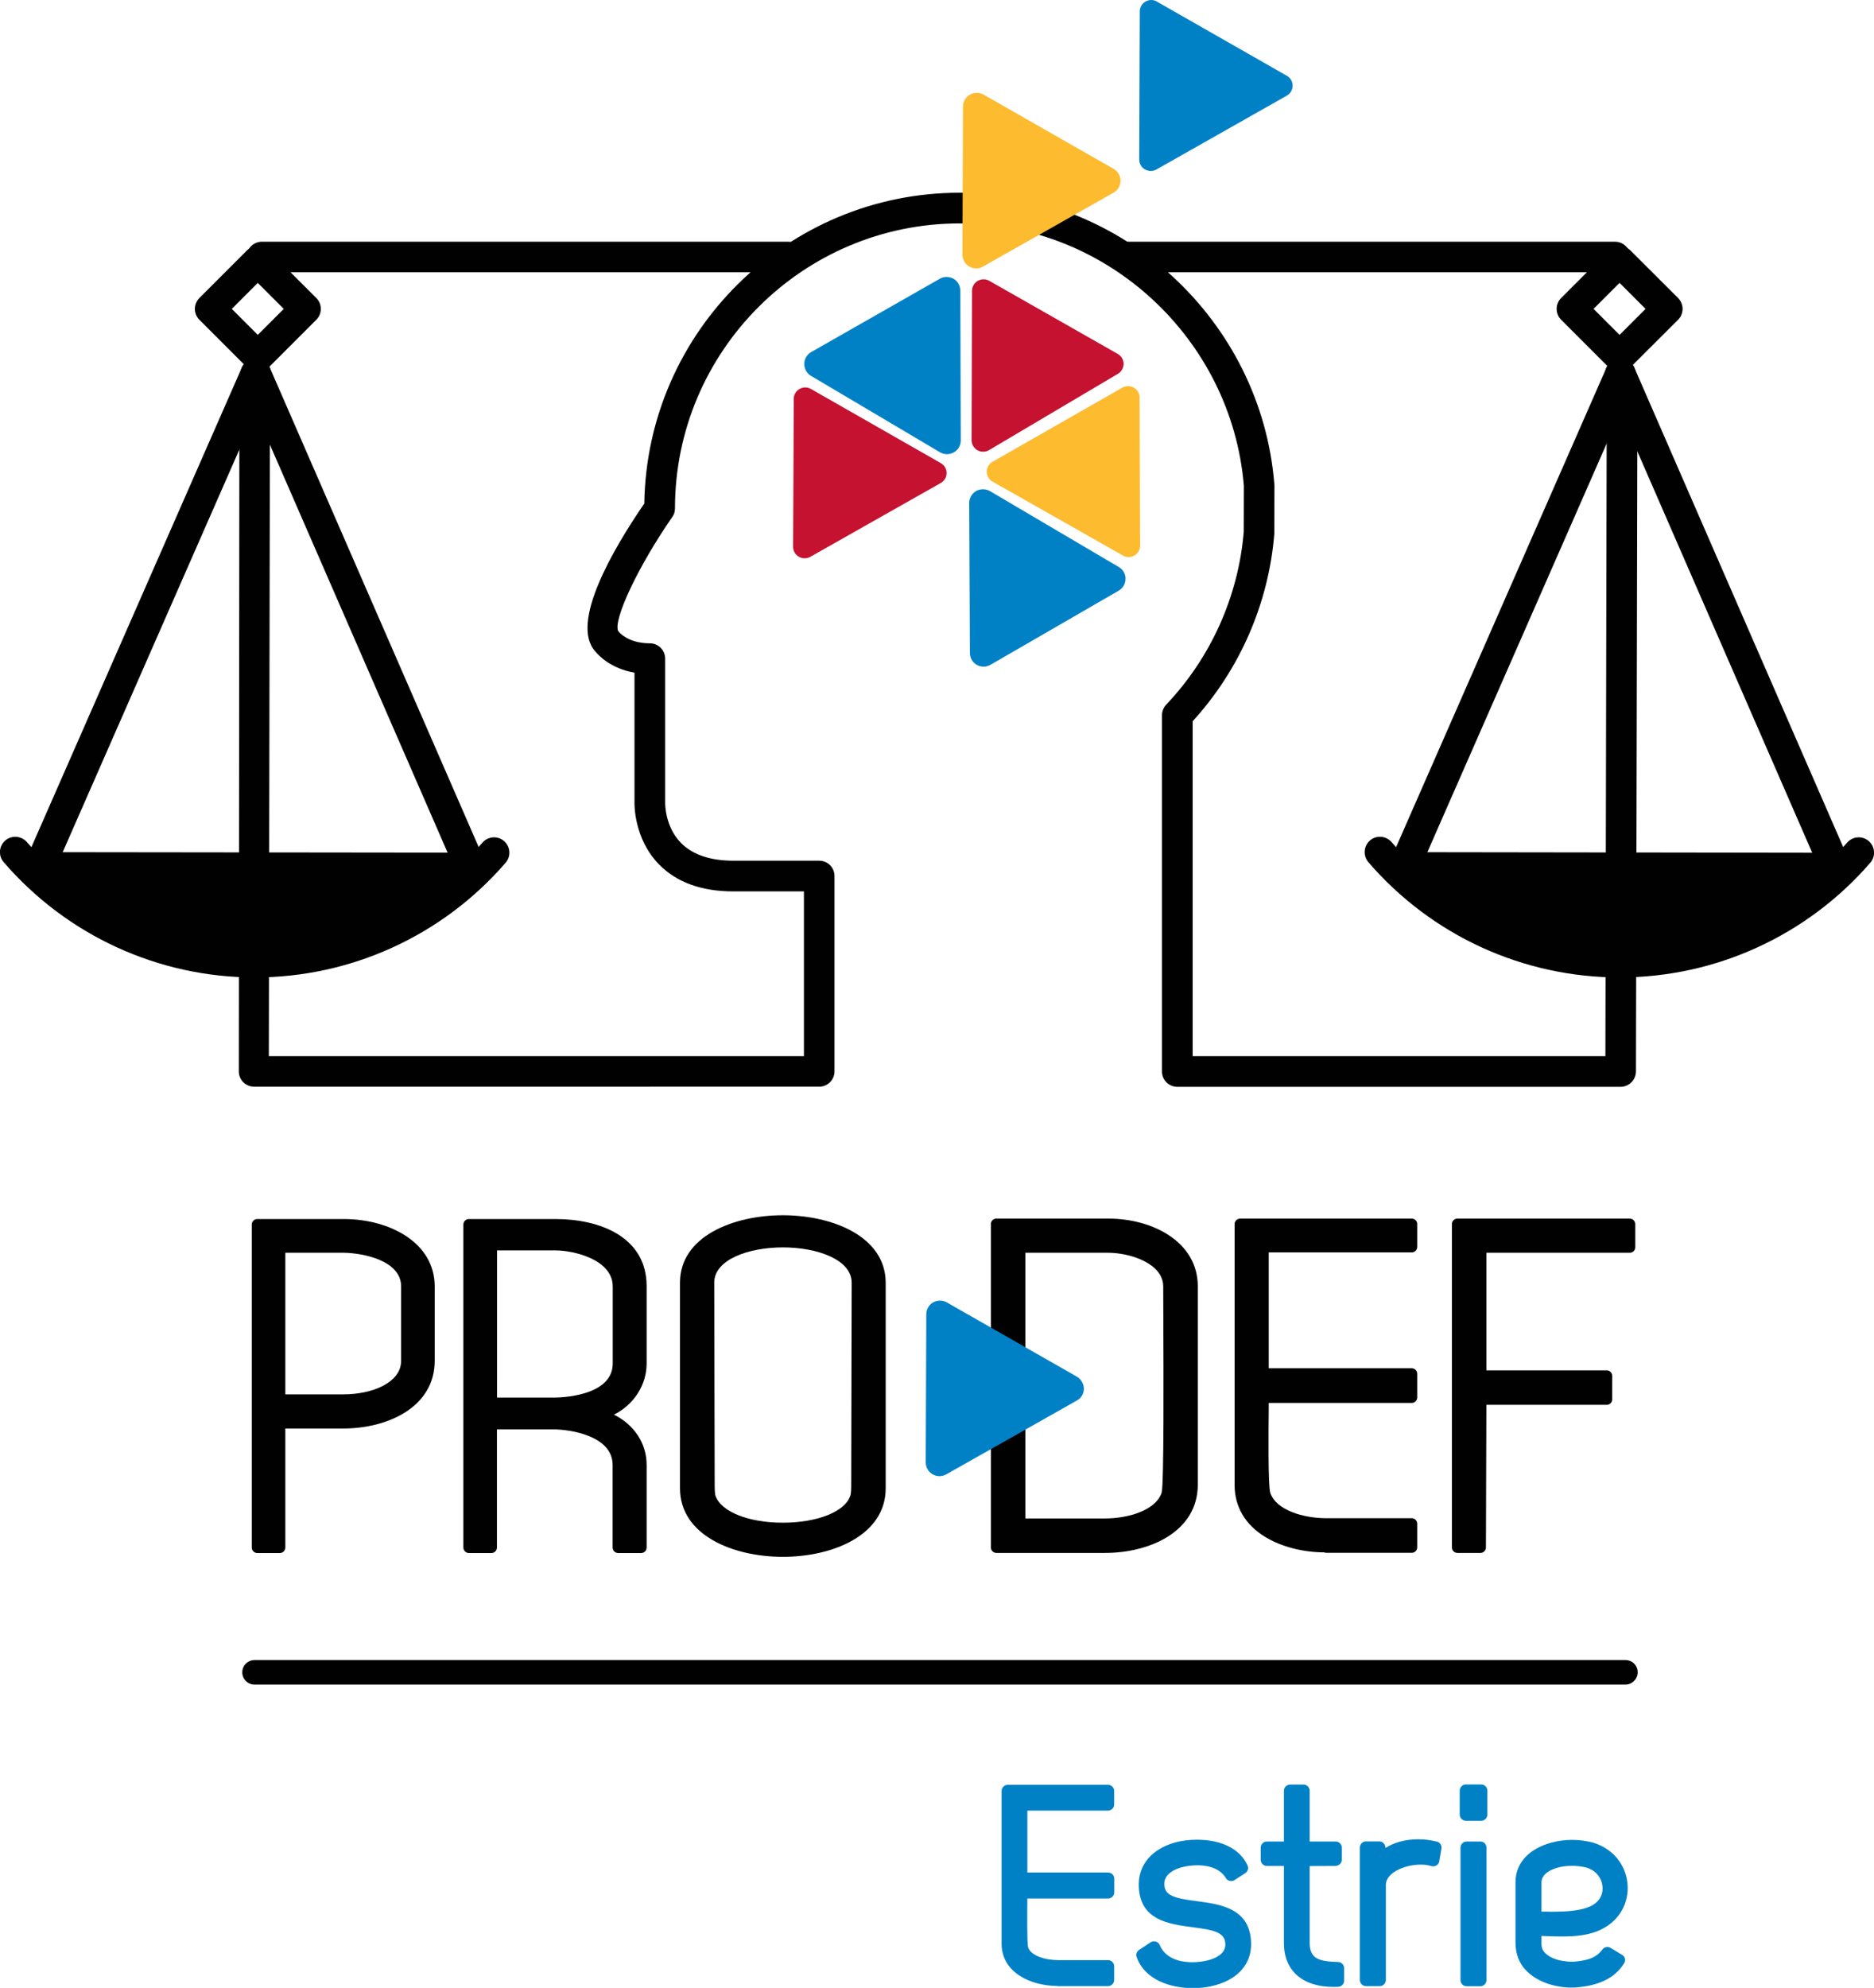 <?xml version="1.0" encoding="utf-8"?>
<!-- Generator: Adobe Illustrator 28.1.0, SVG Export Plug-In . SVG Version: 6.00 Build 0)  -->
<svg version="1.1" id="Layer_1" xmlns="http://www.w3.org/2000/svg" xmlns:xlink="http://www.w3.org/1999/xlink" x="0px" y="0px"
	 viewBox="0 0 168 178.14" style="enable-background:new 0 0 168 178.14;" xml:space="preserve">
<style type="text/css">
	.st0{fill:#010101;}
	.st1{fill:#0081C6;}
	.st2{fill:#C41230;}
	.st3{fill:#FDBB30;}
</style>
<g>
	<g>
		<g>
			<path class="st0" d="M30.83,109.24h-7.77c-0.27,0-0.49,0.22-0.49,0.5v28.93c0,0.27,0.22,0.5,0.49,0.5h2.03
				c0.27,0,0.49-0.22,0.49-0.5v-10.66h5.21c3.94,0,8.18-1.9,8.18-6.07v-6.66C38.97,111.32,34.88,109.24,30.83,109.24z M30.79,124.95
				h-5.21v-12.69h5.24c1.78,0.03,5.14,0.71,5.14,3.02v6.66C35.96,123.91,33.36,124.95,30.79,124.95z"/>
			<path class="st0" d="M49.8,109.24h-7.77c-0.27,0-0.49,0.22-0.49,0.5v28.93c0,0.27,0.22,0.5,0.49,0.5h2.03
				c0.27,0,0.49-0.22,0.49-0.5v-10.58h5.08c1.47,0,5.29,0.57,5.29,3.18v7.4c0,0.27,0.22,0.5,0.49,0.5h2.07
				c0.27,0,0.49-0.22,0.49-0.5v-7.4c0-1.93-1.13-3.61-2.93-4.5c1.76-0.88,2.93-2.64,2.93-4.59v-6.9
				C57.98,110.83,53.76,109.24,49.8,109.24z M44.55,112.05h5.25c1.61,0,5.13,0.81,5.13,3.23v6.9c0,2.97-4.75,3.06-5.29,3.06h-5.08
				V112.05z"/>
			<path class="st0" d="M70.18,108.9c-4.44,0-9.22,1.89-9.22,6.04v18.43c0,4.22,4.78,6.14,9.22,6.14s9.22-1.92,9.22-6.14v-18.43
				C79.39,110.8,74.62,108.9,70.18,108.9z M70.18,136.45c-3.07,0-5.54-0.97-6.04-2.42c0-0.01-0.07-0.18-0.07-0.86l-0.04-18.23
				c0-2.08,3.1-3.16,6.16-3.16c3.06,0,6.16,1.09,6.16,3.16l-0.04,18.23c0,0.68-0.07,0.85-0.1,0.91
				C75.72,135.48,73.24,136.45,70.18,136.45z"/>
			<path class="st0" d="M99.36,109.2H89.32c-0.27,0-0.49,0.22-0.49,0.49v28.97c0,0.27,0.22,0.5,0.49,0.5h9.75
				c4,0,8.31-1.91,8.31-6.12v-17.77C107.38,111.29,103.34,109.2,99.36,109.2z M99.07,136.07h-7.15v-23.81h7.4
				c2,0,4.96,0.96,4.96,3.02c0,0.64,0,1.63,0.01,2.84c0.02,4.82,0.06,14.84-0.15,15.64C103.61,135.35,101.14,136.07,99.07,136.07z"
				/>
			<path class="st0" d="M126.56,109.2h-15.38c-0.27,0-0.5,0.22-0.5,0.49v23.39c0,1.94,0.95,3.55,2.73,4.64
				c1.42,0.87,3.35,1.38,5.3,1.39c0.06,0.03,0.13,0.04,0.2,0.04h7.65c0.27,0,0.49-0.22,0.49-0.5v-2.11c0-0.27-0.22-0.49-0.49-0.49
				h-7.65c-2.05,0-4.5-0.71-5.03-2.27c-0.21-0.6-0.16-5.77-0.14-7.47c0-0.22,0-0.42,0-0.59h12.82c0.27,0,0.49-0.22,0.49-0.5v-2.11
				c0-0.27-0.22-0.5-0.49-0.5h-12.82v-10.38h12.82c0.27,0,0.49-0.22,0.49-0.49v-2.07C127.05,109.43,126.83,109.2,126.56,109.2z"/>
			<path class="st0" d="M146.11,109.2h-15.46c-0.27,0-0.49,0.22-0.49,0.49v28.97c0,0.27,0.22,0.5,0.49,0.5h2.07
				c0.27,0,0.49-0.22,0.49-0.5c0-1.39,0.02-5.86,0.03-9.24c0.01-1.53,0.01-2.83,0.01-3.53h10.79c0.27,0,0.49-0.22,0.49-0.49v-2.11
				c0-0.27-0.22-0.49-0.49-0.49h-10.79v-10.54h12.86c0.27,0,0.49-0.22,0.49-0.49v-2.07C146.6,109.43,146.38,109.2,146.11,109.2z"/>
		</g>
		<path class="st0" d="M70.63,24.4H23.48c-0.76,0-1.37-0.61-1.37-1.37c0-0.76,0.61-1.37,1.37-1.37h47.15c0.76,0,1.38,0.61,1.38,1.37
			C72.01,23.78,71.39,24.4,70.63,24.4z"/>
		<path class="st0" d="M144.78,24.4h-43.9c-0.76,0-1.37-0.61-1.37-1.37c0-0.76,0.62-1.37,1.37-1.37h43.9c0.76,0,1.37,0.61,1.37,1.37
			C146.15,23.78,145.54,24.4,144.78,24.4z"/>
		<g>
			<path class="st0" d="M22.85,87.59c-8.66,0-16.86-3.77-22.52-10.33c-0.5-0.58-0.43-1.44,0.14-1.94c0.57-0.49,1.44-0.43,1.94,0.14
				c5.13,5.96,12.58,9.38,20.44,9.38c7.83,0,15.27-3.4,20.4-9.33c0.5-0.57,1.36-0.64,1.94-0.14c0.57,0.5,0.64,1.36,0.14,1.94
				C39.68,83.84,31.48,87.59,22.85,87.59z"/>
			<path class="st0" d="M3.88,78.28c-0.19,0-0.37-0.04-0.55-0.11c-0.69-0.3-1.01-1.11-0.71-1.81l19.05-43.4
				c0.31-0.7,1.12-1.01,1.81-0.71c0.7,0.31,1.01,1.12,0.71,1.81L5.14,77.46C4.92,77.98,4.41,78.28,3.88,78.28z"/>
			<path class="st0" d="M41.85,78.29c-0.53,0-1.04-0.31-1.26-0.82L21.67,34.05c-0.3-0.69,0.01-1.5,0.71-1.81
				c0.7-0.3,1.51,0.01,1.81,0.71l18.92,43.41c0.3,0.7-0.02,1.51-0.71,1.81C42.22,78.25,42.03,78.29,41.85,78.29z"/>
		</g>
		<g>
			<g>
				<g>
					<path class="st0" d="M22.85,86.21c8.56,0,16.24-3.8,21.44-9.8L1.37,76.36C6.57,82.39,14.27,86.21,22.85,86.21z"/>
					<path class="st0" d="M123.71,76.36c5.2,6.03,12.89,9.86,21.48,9.86c8.56,0,16.24-3.8,21.44-9.8L123.71,76.36z"/>
				</g>
				<path class="st0" d="M145.19,87.59c-8.66,0-16.87-3.77-22.52-10.33c-0.49-0.58-0.43-1.44,0.14-1.94
					c0.57-0.5,1.44-0.43,1.94,0.14c5.13,5.96,12.58,9.38,20.44,9.38c7.83,0,15.27-3.4,20.4-9.33c0.5-0.57,1.36-0.64,1.94-0.14
					c0.57,0.5,0.64,1.36,0.14,1.94C162.01,83.84,153.82,87.59,145.19,87.59z"/>
			</g>
			<path class="st0" d="M126.22,78.28c-0.18,0-0.37-0.04-0.55-0.11c-0.7-0.3-1.01-1.11-0.71-1.81l19.05-43.4
				c0.3-0.7,1.11-1.01,1.81-0.71c0.7,0.31,1.01,1.12,0.71,1.81l-19.05,43.4C127.25,77.98,126.75,78.28,126.22,78.28z"/>
			<path class="st0" d="M164.18,78.29c-0.53,0-1.03-0.31-1.26-0.82l-18.92-43.41c-0.3-0.69,0.01-1.5,0.71-1.81
				c0.7-0.3,1.51,0.01,1.81,0.71l18.92,43.41c0.3,0.7-0.02,1.51-0.71,1.81C164.55,78.25,164.37,78.29,164.18,78.29z"/>
		</g>
		<g>
			<path class="st0" d="M145.28,97.39h-39.74c-0.76,0-1.37-0.61-1.37-1.37V64.09c0-0.35,0.14-0.69,0.38-0.95
				c4.01-4.22,6.47-9.72,6.95-15.49l0.01-4.12c-1.1-13.19-12.27-23.51-25.46-23.51c-14.08,0-25.54,11.46-25.54,25.54
				c0,0.28-0.08,0.56-0.25,0.78c-3.01,4.34-5.32,9.2-4.84,10.22c0.05,0.05,0.06,0.05,0.09,0.1c0.02,0.02,0.84,0.99,2.75,0.99
				c0.76,0,1.37,0.62,1.37,1.37v12.94c0,0.05-0.02,2.12,1.42,3.58c1.04,1.05,2.62,1.59,4.7,1.59h7.69c0.76,0,1.37,0.61,1.37,1.37
				v17.51c0,0.76-0.62,1.37-1.37,1.37H22.78c-0.75,0-1.36-0.6-1.37-1.35l0.05-59.28c-0.01-0.76,0.59-1.38,1.35-1.4
				c0.76-0.01,1.38,0.59,1.39,1.35L24.1,94.64h47.97V79.88h-6.32c-2.87,0-5.12-0.82-6.69-2.44c-2.24-2.31-2.18-5.38-2.18-5.51V60.28
				c-2.11-0.37-3.21-1.53-3.5-1.89c-2.34-2.53,1.61-9.23,4.38-13.27c0.23-15.4,12.83-27.85,28.28-27.85
				c14.62,0,27.01,11.46,28.2,26.09c0,0.04,0.01,0.08,0.01,0.11l-0.01,4.24c0,0.04,0,0.07,0,0.11c-0.5,6.23-3.09,12.18-7.32,16.81
				v30.01h37l0.12-58.43c0.01-0.76,0.64-1.35,1.39-1.36c0.76,0.01,1.37,0.63,1.36,1.38l-0.13,59.79
				C146.65,96.78,146.03,97.39,145.28,97.39z"/>
		</g>
		<path class="st0" d="M145.71,150.96H22.82c-0.61,0-1.1-0.49-1.1-1.1c0-0.61,0.49-1.1,1.1-1.1h122.9c0.61,0,1.1,0.49,1.1,1.1
			C146.81,150.46,146.32,150.96,145.71,150.96z"/>
		<path class="st0" d="M23.11,33.32c-0.35,0-0.7-0.13-0.97-0.4l-4.27-4.27c-0.26-0.26-0.4-0.61-0.4-0.97c0-0.36,0.15-0.71,0.4-0.97
			l4.27-4.27c0.52-0.52,1.43-0.52,1.94,0l4.28,4.27c0.26,0.26,0.4,0.61,0.4,0.97c0,0.36-0.14,0.71-0.4,0.97l-4.27,4.27
			C23.81,33.19,23.46,33.32,23.11,33.32z M20.78,27.68l2.33,2.33l2.33-2.33l-2.33-2.33L20.78,27.68z"/>
		<path class="st0" d="M145.19,33.32c-0.35,0-0.7-0.13-0.97-0.4l-4.27-4.27c-0.26-0.26-0.4-0.61-0.4-0.97c0-0.36,0.14-0.71,0.4-0.97
			l4.27-4.27c0.52-0.52,1.43-0.52,1.94,0l4.28,4.27c0.25,0.26,0.4,0.61,0.4,0.97c0,0.36-0.14,0.71-0.4,0.97l-4.28,4.27
			C145.9,33.19,145.54,33.32,145.19,33.32z M142.86,27.68l2.33,2.33l2.33-2.33l-2.33-2.33L142.86,27.68z"/>
		<path class="st1" d="M115.36,8.57c0.32-0.18,0.52-0.52,0.52-0.89c0-0.37-0.19-0.71-0.52-0.89l-11.65-6.65
			C103.55,0.04,103.37,0,103.2,0c-0.18,0-0.36,0.05-0.51,0.14c-0.32,0.18-0.51,0.52-0.51,0.88l-0.05,13.27
			c0,0.37,0.19,0.71,0.51,0.89c0.16,0.09,0.34,0.14,0.52,0.14c0.17,0,0.35-0.04,0.51-0.13L115.36,8.57z"/>
		<path class="st2" d="M84.34,43.28c0.32-0.18,0.52-0.52,0.52-0.89c0-0.37-0.2-0.71-0.52-0.89l-11.65-6.65
			c-0.16-0.09-0.33-0.13-0.51-0.13c-0.18,0-0.35,0.05-0.51,0.14c-0.32,0.18-0.51,0.52-0.51,0.88L71.1,49c0,0.37,0.19,0.7,0.51,0.89
			c0.16,0.09,0.34,0.14,0.52,0.14c0.17,0,0.35-0.04,0.51-0.13L84.34,43.28z"/>
		<path class="st3" d="M101.65,34.74c-0.16-0.09-0.34-0.14-0.51-0.14c-0.17,0-0.35,0.04-0.51,0.13l-11.65,6.65
			c-0.32,0.18-0.52,0.52-0.52,0.89c0,0.37,0.2,0.71,0.52,0.89l11.7,6.63c0.16,0.09,0.33,0.13,0.5,0.13c0.18,0,0.36-0.05,0.52-0.14
			c0.32-0.18,0.51-0.52,0.51-0.89l-0.05-13.27C102.16,35.25,101.97,34.92,101.65,34.74z"/>
		<path class="st2" d="M87.63,40.35c0.16,0.09,0.34,0.13,0.51,0.13c0.18,0,0.36-0.05,0.52-0.14l11.57-6.85
			c0.31-0.19,0.5-0.53,0.5-0.89c0-0.36-0.2-0.7-0.52-0.88l-11.53-6.56c-0.16-0.09-0.33-0.13-0.51-0.13c-0.18,0-0.36,0.05-0.52,0.14
			c-0.31,0.18-0.51,0.52-0.51,0.88l-0.04,13.41C87.11,39.83,87.31,40.17,87.63,40.35z"/>
		<g>
			<path class="st1" d="M85.48,24.98c-0.38-0.21-0.86-0.22-1.23,0l-11.53,6.57c-0.38,0.22-0.62,0.62-0.62,1.06
				c0,0.44,0.23,0.85,0.6,1.07l11.57,6.85c0.19,0.11,0.4,0.17,0.63,0.17c0.21,0,0.42-0.06,0.61-0.16c0.39-0.22,0.62-0.63,0.62-1.07
				l-0.04-13.41C86.09,25.61,85.86,25.2,85.48,24.98z"/>
			<path class="st1" d="M100.31,50.82l-11.56-6.81c-0.37-0.22-0.87-0.22-1.24-0.01c-0.38,0.22-0.62,0.63-0.62,1.07l0.06,13.45
				c0,0.44,0.24,0.85,0.62,1.06c0.19,0.11,0.4,0.16,0.61,0.16c0.22,0,0.43-0.06,0.62-0.17l11.49-6.64c0.38-0.22,0.61-0.62,0.61-1.06
				C100.92,51.45,100.68,51.04,100.31,50.82z"/>
			<path class="st3" d="M88.12,23.89l11.7-6.62c0.39-0.22,0.63-0.62,0.63-1.07c0-0.44-0.24-0.85-0.62-1.07L88.18,8.48
				c-0.37-0.21-0.85-0.21-1.23,0c-0.38,0.22-0.61,0.63-0.62,1.06l-0.05,13.27c0,0.44,0.23,0.85,0.61,1.07
				c0.19,0.11,0.4,0.17,0.62,0.17C87.72,24.06,87.93,24,88.12,23.89z"/>
		</g>
		<path class="st1" d="M96.53,123.36l-11.65-6.65c-0.37-0.21-0.85-0.21-1.23,0c-0.38,0.22-0.61,0.63-0.61,1.06l-0.05,13.27
			c0,0.44,0.23,0.85,0.61,1.07c0.19,0.11,0.4,0.17,0.62,0.17c0.21,0,0.42-0.06,0.61-0.16l11.71-6.62c0.39-0.21,0.63-0.62,0.63-1.07
			C97.15,123.99,96.91,123.58,96.53,123.36z"/>
		<g>
			<path class="st1" d="M99.33,159.94h-8.99c-0.3,0-0.55,0.25-0.55,0.55v13.68c0,1.23,0.59,2.25,1.72,2.94
				c0.86,0.53,2.02,0.84,3.19,0.85c0.05,0.01,0.1,0.02,0.16,0.02h4.47c0.3,0,0.55-0.25,0.55-0.55v-1.23c0-0.3-0.24-0.55-0.55-0.55
				h-4.47c-1.15,0-2.44-0.39-2.69-1.14c-0.11-0.42-0.08-3.33-0.07-4.29v-0.09h7.24c0.3,0,0.55-0.25,0.55-0.55v-1.23
				c0-0.3-0.24-0.55-0.55-0.55H92.1v-5.55h7.23c0.3,0,0.55-0.24,0.55-0.55v-1.21C99.88,160.19,99.64,159.94,99.33,159.94z"/>
			<path class="st1" d="M107.26,170.36c-1.97-0.25-2.9-0.49-2.88-1.56c0-0.88,0.93-1.29,1.49-1.45c0.47-0.13,0.97-0.2,1.47-0.2
				c0.7,0,1.96,0.15,2.55,1.14c0.07,0.13,0.2,0.22,0.35,0.26c0.15,0.03,0.3,0.01,0.43-0.07l0.97-0.63c0.23-0.15,0.31-0.44,0.2-0.68
				c-0.66-1.47-2.31-2.31-4.53-2.31c-0.71,0-1.42,0.09-2.05,0.27c-1.99,0.59-3.15,1.94-3.17,3.69c-0.03,3.25,2.66,3.6,4.88,3.89
				c1.97,0.25,2.89,0.49,2.88,1.56c0,0.88-1.04,1.26-1.49,1.38c-0.45,0.12-0.97,0.19-1.47,0.19c-0.85,0-2.36-0.2-2.92-1.54
				c-0.06-0.15-0.19-0.27-0.35-0.31c-0.15-0.05-0.32-0.03-0.46,0.06l-1.04,0.68c-0.21,0.14-0.3,0.4-0.22,0.64
				c0.71,2.06,3.07,2.79,5.04,2.79c0.72,0,1.42-0.09,2.04-0.27c2-0.56,3.16-1.88,3.18-3.62
				C112.17,171.01,109.45,170.65,107.26,170.36z"/>
			<path class="st1" d="M119.97,175.82c-1.77-0.05-2.56-0.31-2.56-1.72v-6.88c0.77-0.01,1.53-0.01,2.31-0.01
				c0.3-0.02,0.57-0.24,0.57-0.55v-1.09c0-0.3-0.25-0.55-0.55-0.55h-2.33v-4.55c0-0.3-0.25-0.55-0.55-0.55h-1.21
				c-0.3,0-0.55,0.25-0.55,0.55v4.55h-1.53c-0.3,0-0.55,0.25-0.55,0.55v1.09c0,0.3,0.25,0.55,0.55,0.55h1.53v6.92
				c0,2.45,1.66,3.92,4.43,3.92c0.15,0,0.3,0,0.45-0.01c0.29-0.02,0.52-0.26,0.52-0.55v-1.11
				C120.5,176.08,120.27,175.83,119.97,175.82z"/>
			<path class="st1" d="M128.82,165.03c-0.53-0.13-1.1-0.21-1.67-0.21c-1.15,0-2.17,0.28-2.95,0.78v-0.04c0-0.3-0.25-0.55-0.55-0.55
				h-1.19c-0.3,0-0.55,0.25-0.55,0.55v11.87c0,0.3,0.25,0.55,0.55,0.55h1.23c0.3,0,0.55-0.25,0.55-0.55v-8.51
				c0-0.63,0.52-1.05,0.95-1.29c0.6-0.34,1.42-0.54,2.18-0.54c0.36,0,0.68,0.05,0.94,0.13c0.15,0.05,0.32,0.03,0.46-0.05
				c0.14-0.08,0.23-0.22,0.26-0.38l0.19-1.14C129.27,165.38,129.09,165.1,128.82,165.03z"/>
			<path class="st1" d="M132.79,159.91h-1.38c-0.3,0-0.55,0.25-0.55,0.55v2.15c0,0.3,0.25,0.55,0.55,0.55h1.38
				c0.3,0,0.55-0.25,0.55-0.55v-2.15C133.34,160.16,133.09,159.91,132.79,159.91z"/>
			<path class="st1" d="M132.71,165.02h-1.23c-0.3,0-0.55,0.25-0.55,0.55v11.87c0,0.3,0.24,0.55,0.55,0.55h1.23
				c0.3,0,0.55-0.25,0.55-0.55v-11.87C133.26,165.26,133.02,165.02,132.71,165.02z"/>
			<path class="st1" d="M145.42,175.18l-1.04-0.63c-0.25-0.15-0.57-0.08-0.73,0.15c-0.39,0.55-1.02,0.89-1.9,1.01
				c-0.59,0.11-1.11,0.11-1.72,0c-0.73-0.12-1.35-0.45-1.65-0.86c-0.14-0.2-0.19-0.4-0.19-0.7v-0.67c0.16,0.01,0.32,0.01,0.49,0.02
				c0.43,0.02,0.9,0.03,1.37,0.03c1.1,0,2.5-0.08,3.65-0.71c1.52-0.8,2.36-2.35,2.2-4.03c-0.17-1.74-1.34-3.14-3.06-3.66
				c-1.23-0.34-2.57-0.34-3.8,0c-2.02,0.56-3.18,1.85-3.18,3.55v5.37c0,0.84,0.21,1.54,0.64,2.16c0.69,0.93,1.9,1.59,3.32,1.81
				c0.35,0.06,0.69,0.09,1.04,0.09c0.39,0,0.79-0.04,1.24-0.11c1.64-0.26,2.81-0.95,3.5-2.07c0.08-0.12,0.1-0.27,0.07-0.42
				C145.64,175.37,145.55,175.25,145.42,175.18z M142.63,170.8c-0.96,0.46-2.37,0.51-3.35,0.51c-0.26,0-0.51,0-0.74-0.01
				c-0.12,0-0.24,0-0.35,0v-2.61c0-0.84,1.02-1.21,1.45-1.33c0.82-0.22,1.78-0.21,2.59,0c0.8,0.23,1.36,0.89,1.43,1.7
				C143.73,169.81,143.34,170.46,142.63,170.8z"/>
		</g>
	</g>
</g>
</svg>

